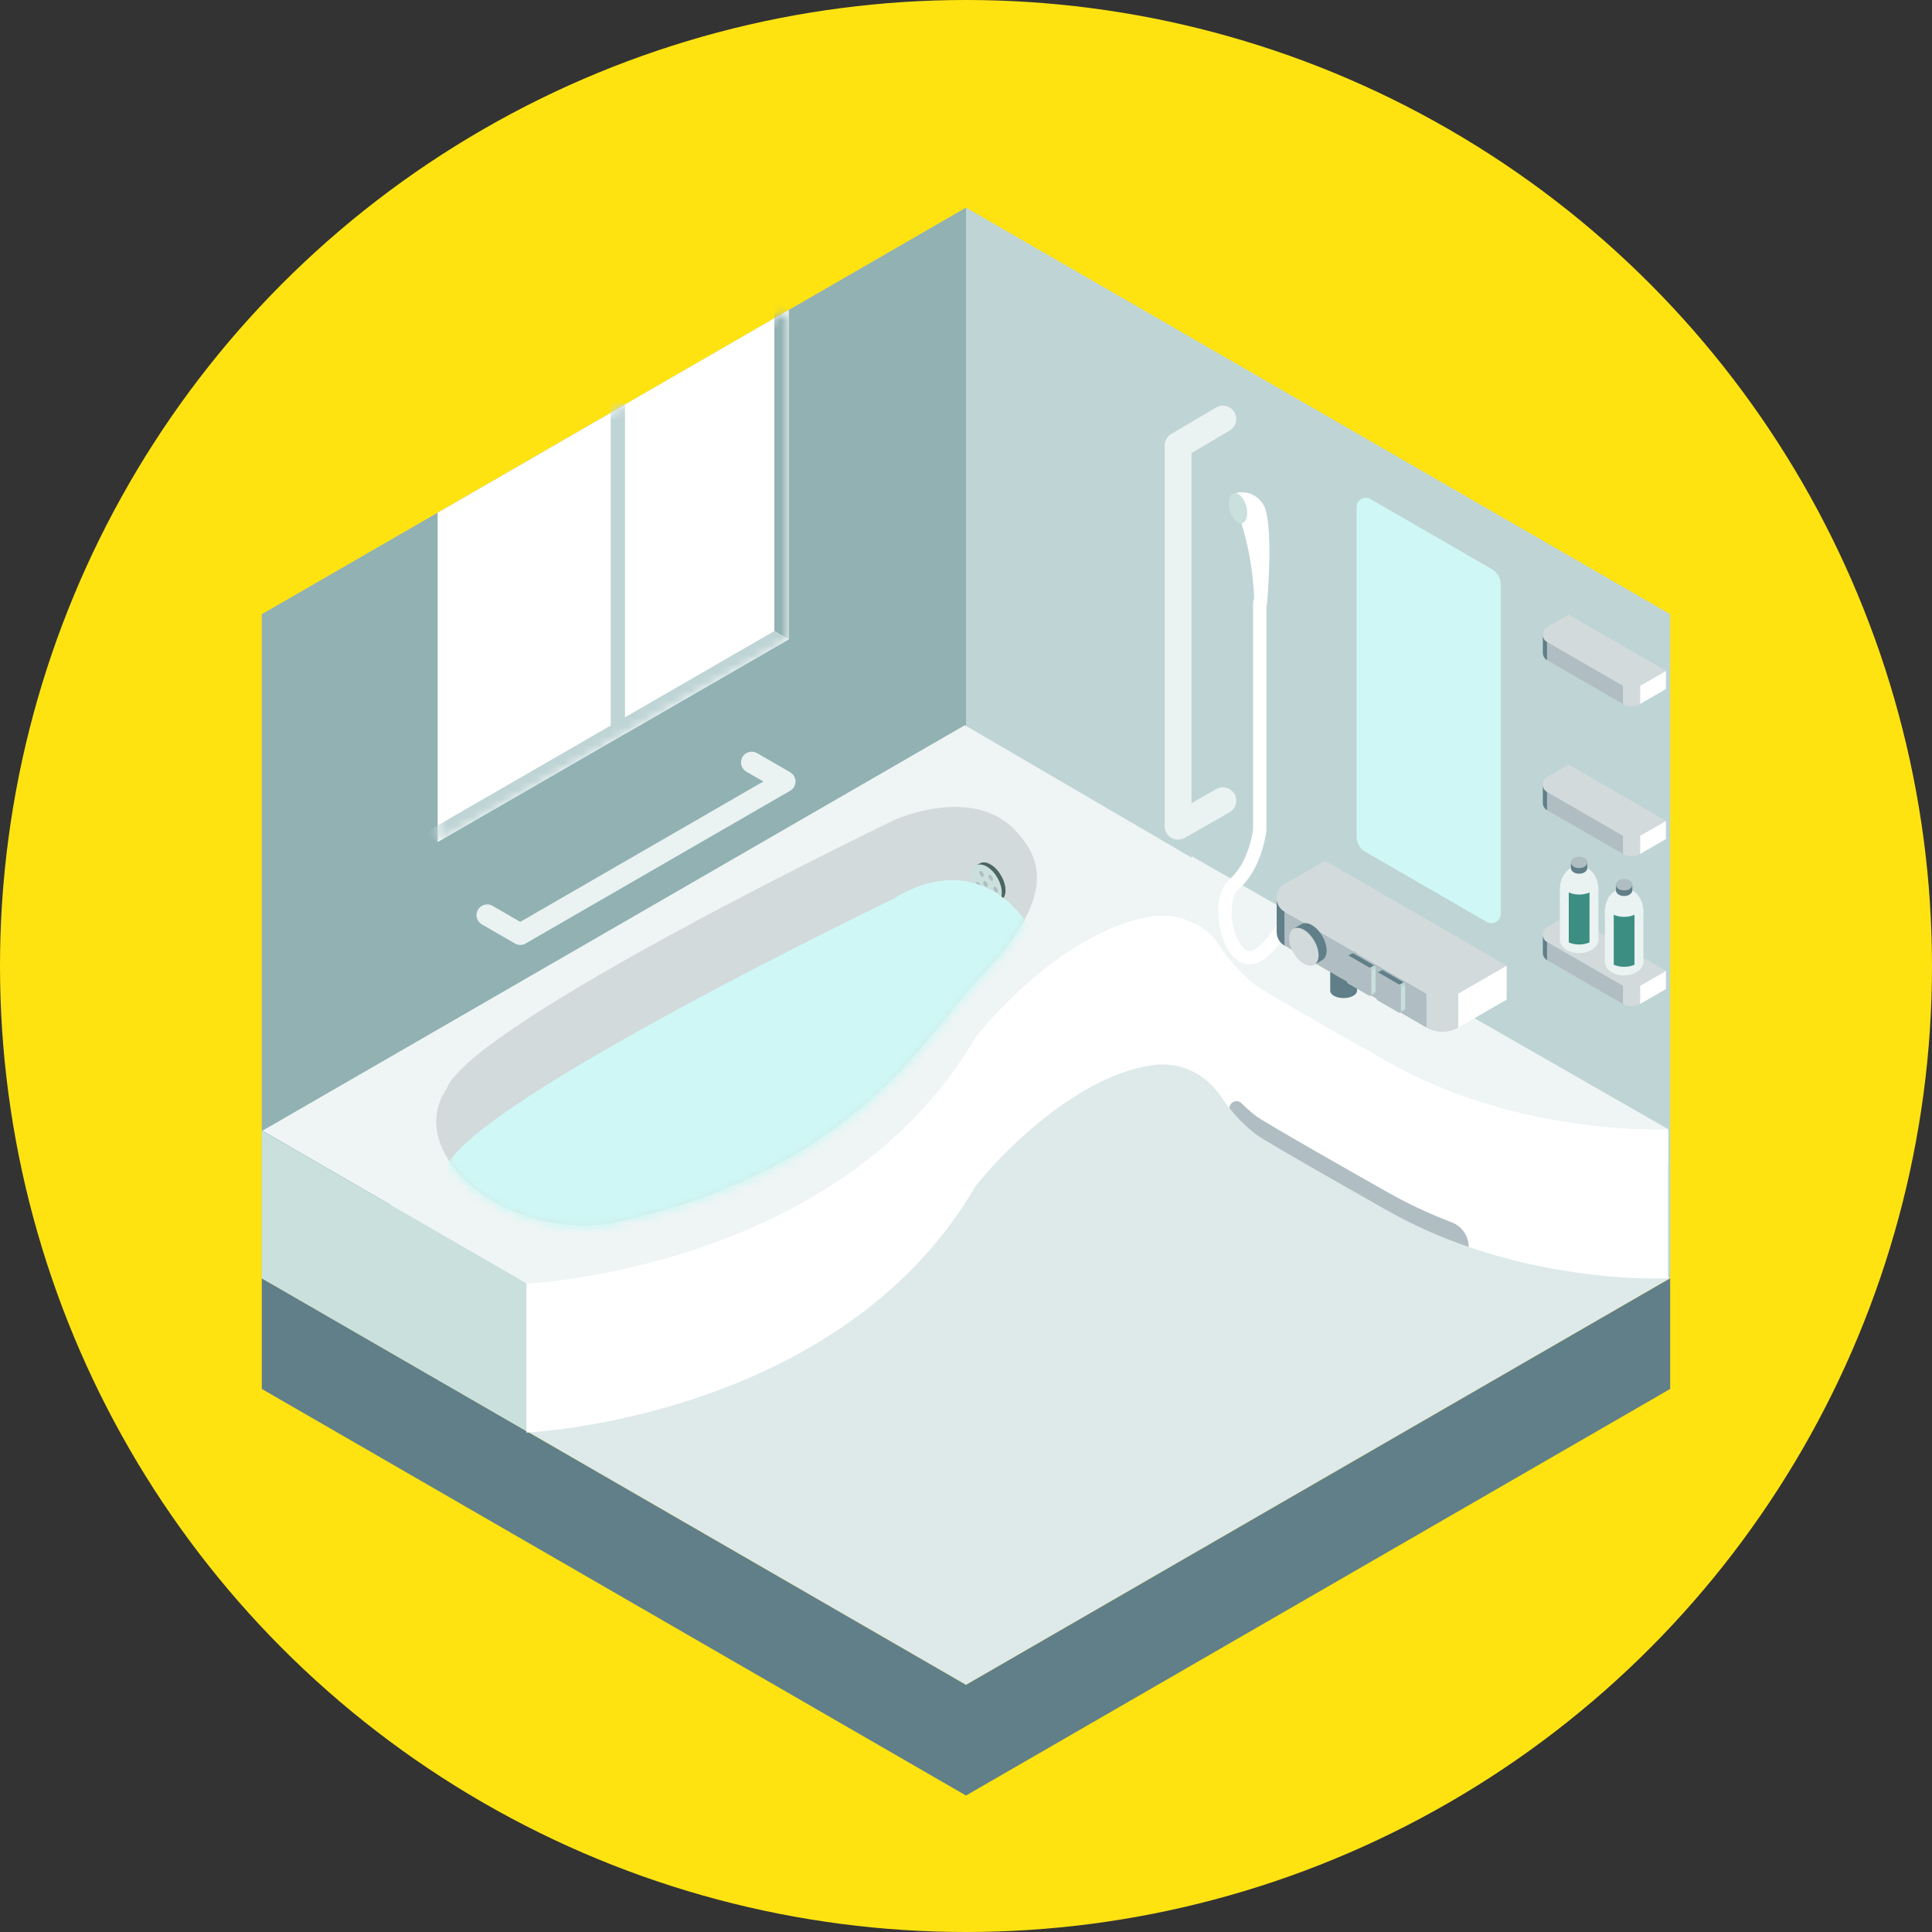 <svg width="214" height="214" viewBox="0 0 214 214" fill="none" xmlns="http://www.w3.org/2000/svg">
<rect x="0" y="0" width="214" height="214" fill="#333333" stroke="none"/>
<circle cx="107" cy="107" r="107" fill="#FFE311"/>
<mask id="mask0_8346_12388" style="mask-type:alpha" maskUnits="userSpaceOnUse" x="0" y="0" width="214" height="214">
<circle cx="107" cy="107" r="107" fill="#FF6666"/>
</mask>
<g mask="url(#mask0_8346_12388)">
<path d="M185 68.032L107 23V96.562L185 141.593V68.032Z" fill="#BFD4D5"/>
<path d="M29 68.032L107 23V96.562L29 141.593V68.032Z" fill="#91B1B3"/>
<path d="M29 141.593L107 186.628L185 141.593L107 96.561L29 141.593Z" fill="#DEE9E9"/>
<path d="M107 186.628L29 141.593V153.849L107 198.884V186.628Z" fill="#617F88"/>
<path d="M107 186.628L185 141.593V153.849L107 198.884V186.628Z" fill="#617F88"/>
<path d="M48.477 93.269L87.356 70.82V34.344L48.477 56.79V93.269Z" fill="white"/>
<path opacity="0.7" d="M87.356 34.344L69.228 44.81V81.289L87.356 70.82V34.344Z" fill="white"/>
<mask id="mask1_8346_12388" style="mask-type:luminance" maskUnits="userSpaceOnUse" x="48" y="34" width="40" height="60">
<path d="M48.475 93.269L87.354 70.82V34.344L48.475 56.789V93.269Z" fill="white"/>
</mask>
<g mask="url(#mask1_8346_12388)">
<path d="M85.772 69.906L87.357 70.82V34.344L85.772 33.43V69.906Z" fill="#91B1B3"/>
<path d="M46.885 92.348L48.477 93.269L87.356 70.82L85.764 69.903L46.885 92.348Z" fill="#BFD4D5"/>
<path d="M67.645 80.374L69.228 81.289V44.822L67.645 43.908V80.374Z" fill="#BFD4D5"/>
</g>
<path d="M132.007 98.837C132.379 108.721 139.378 113.313 139.378 113.313C139.378 113.313 140.396 114.052 153.704 121.584C168.444 129.924 184.77 129.067 184.77 129.067V125.072C184.77 125.072 168.444 125.932 153.704 117.588C140.396 110.056 139.378 109.318 139.378 109.318C139.378 109.318 132.379 104.726 132.007 94.841V98.837Z" fill="white"/>
<path d="M111.083 107.948C104.757 114.443 96.407 131.584 65.839 137.864C52.861 139.491 41.282 129.113 46.398 121.487C49.389 113.548 100.714 88.869 100.714 88.869C100.714 88.869 108.99 83.015 115.588 90.336C118.355 93.404 120.701 98.07 111.083 107.951V107.948Z" fill="white"/>
<path d="M106.869 80.326L132.019 95.014C132.019 94.957 132.01 94.899 132.01 94.841L184.773 125.072C184.773 125.072 168.447 125.932 153.707 117.588C140.399 110.056 139.381 109.318 139.381 109.318C139.381 109.318 137.189 107.877 135.193 104.873C133.57 102.428 130.72 101.064 127.809 101.443C119.802 102.486 111.606 110.412 108.069 114.854C93.06 140.669 58.307 142.161 58.307 142.161L29.074 125.242L106.869 80.329V80.326Z" fill="#EEF5F4"/>
<path d="M58.303 158.682C58.303 158.682 93.052 157.193 108.065 131.375C111.601 126.933 119.798 119.007 127.805 117.964C130.715 117.585 133.565 118.952 135.189 121.394C137.185 124.398 139.377 125.839 139.377 125.839C139.377 125.839 140.394 126.577 153.703 134.109C168.443 142.45 184.768 141.593 184.768 141.593V125.072C184.768 125.072 168.443 125.932 153.703 117.588C140.394 110.056 139.377 109.318 139.377 109.318C139.377 109.318 137.185 107.877 135.189 104.873C133.565 102.428 130.715 101.064 127.805 101.443C119.798 102.486 111.601 110.412 108.065 114.854C93.055 140.669 58.303 142.161 58.303 142.161V158.682Z" fill="white"/>
<path d="M108.522 108.256C102.748 114.187 95.12 129.841 67.206 135.573C55.354 137.059 44.78 127.582 49.453 120.618C52.184 113.368 99.054 90.833 99.054 90.833C99.054 90.833 107.87 86.799 112.639 92.172C115.165 94.973 117.308 99.235 108.525 108.256H108.522Z" fill="#D2DADC"/>
<mask id="mask2_8346_12388" style="mask-type:luminance" maskUnits="userSpaceOnUse" x="48" y="89" width="67" height="47">
<path d="M108.522 108.256C102.748 114.186 95.12 129.841 67.206 135.573C55.354 137.058 44.78 127.582 49.453 120.618C52.184 113.368 99.054 90.833 99.054 90.833C99.054 90.833 107.87 86.799 112.639 92.171C115.165 94.973 117.308 99.235 108.525 108.256H108.522Z" fill="white"/>
</mask>
<g mask="url(#mask2_8346_12388)">
<path d="M108.522 116.952C102.748 122.883 95.12 138.538 67.206 144.269C55.354 145.755 44.78 136.278 49.453 129.314C52.184 122.065 99.054 99.53 99.054 99.53C99.054 99.53 106.612 94.183 112.639 100.868C115.165 103.669 117.308 107.931 108.525 116.952H108.522Z" fill="#CFF7F5"/>
</g>
<path d="M58.303 142.158L29 125.242V141.593L58.303 158.512V142.158Z" fill="#CAE0DD"/>
<path d="M57.624 104.671C57.829 104.671 58.035 104.617 58.217 104.511L87.521 87.592C87.887 87.38 88.115 86.988 88.115 86.565C88.115 86.141 87.89 85.75 87.521 85.538L83.856 83.42C83.288 83.092 82.563 83.288 82.235 83.853C81.908 84.421 82.1 85.146 82.668 85.474L84.555 86.561L57.627 102.11L54.556 100.335C53.988 100.008 53.262 100.204 52.935 100.769C52.608 101.337 52.803 102.062 53.368 102.389L57.033 104.504C57.216 104.61 57.422 104.665 57.627 104.665L57.624 104.671Z" fill="#EAF2F2"/>
<path d="M139.378 123.795C139.378 123.795 140.395 124.533 153.704 132.065C156.056 133.397 158.447 134.491 160.806 135.396C161.936 135.829 162.683 136.911 162.683 138.124C159.724 137.107 156.682 135.797 153.704 134.112C140.395 126.58 139.378 125.842 139.378 125.842C139.378 125.842 137.847 124.835 136.182 122.755C136.182 122.059 137.026 121.712 137.52 122.206C138.585 123.275 139.378 123.798 139.378 123.798V123.795Z" fill="#B0BEC3"/>
<path d="M109.305 95.987C110.226 96.52 110.967 97.807 110.964 98.863C110.964 99.918 110.213 100.345 109.292 99.816C108.371 99.283 107.63 97.996 107.633 96.94C107.633 95.885 108.384 95.458 109.305 95.987Z" fill="#CAE0DD"/>
<path d="M110.889 99.694L110.478 99.931C110.777 99.758 110.963 99.389 110.966 98.862C110.966 97.807 110.225 96.517 109.307 95.987C108.845 95.721 108.428 95.695 108.126 95.868L108.537 95.631C108.838 95.458 109.256 95.483 109.718 95.75C110.639 96.282 111.38 97.569 111.377 98.625C111.377 99.151 111.191 99.52 110.889 99.694Z" fill="#4B6561"/>
<path d="M110.258 98.227C110.396 98.301 110.518 98.497 110.531 98.664C110.544 98.831 110.438 98.907 110.3 98.83C110.162 98.757 110.04 98.561 110.027 98.394C110.015 98.227 110.12 98.15 110.258 98.227Z" fill="#B0BEC3"/>
<path d="M109.716 96.931C109.854 97.004 109.975 97.2 109.988 97.367C110.001 97.534 109.895 97.611 109.757 97.534C109.619 97.46 109.497 97.264 109.484 97.098C109.472 96.931 109.578 96.854 109.716 96.931Z" fill="#B0BEC3"/>
<path d="M109.417 98.526C109.555 98.599 109.677 98.795 109.689 98.962C109.702 99.129 109.596 99.206 109.458 99.129C109.32 99.055 109.198 98.859 109.186 98.692C109.173 98.526 109.279 98.449 109.417 98.526Z" fill="#B0BEC3"/>
<path d="M109.137 97.614C109.275 97.688 109.397 97.884 109.41 98.051C109.423 98.218 109.317 98.295 109.179 98.218C109.041 98.144 108.919 97.948 108.906 97.781C108.893 97.614 108.999 97.537 109.137 97.614Z" fill="#B0BEC3"/>
<path d="M108.701 96.494C108.839 96.568 108.961 96.764 108.974 96.931C108.986 97.097 108.881 97.175 108.743 97.097C108.605 97.024 108.483 96.828 108.47 96.661C108.457 96.494 108.563 96.417 108.701 96.494Z" fill="#B0BEC3"/>
<path d="M108.351 97.72C108.489 97.794 108.611 97.99 108.624 98.156C108.637 98.323 108.531 98.4 108.393 98.323C108.255 98.25 108.133 98.054 108.12 97.887C108.107 97.72 108.213 97.643 108.351 97.72Z" fill="#B0BEC3"/>
<mask id="mask3_8346_12388" style="mask-type:luminance" maskUnits="userSpaceOnUse" x="48" y="89" width="67" height="47">
<path d="M108.522 108.256C102.748 114.186 95.12 129.841 67.206 135.573C55.354 137.059 44.78 127.582 49.453 120.618C52.184 113.368 99.054 90.833 99.054 90.833C99.054 90.833 107.87 86.799 112.639 92.171C115.165 94.973 117.308 99.235 108.525 108.256H108.522Z" fill="white"/>
</mask>
<g mask="url(#mask3_8346_12388)">
<path d="M108.522 116.953C102.748 122.883 95.12 138.538 67.206 144.269C55.354 145.755 44.78 136.278 49.453 129.314C52.184 122.065 99.054 99.53 99.054 99.53C99.054 99.53 106.612 94.183 112.639 100.868C115.165 103.67 117.308 107.931 108.525 116.953H108.522Z" fill="#CFF7F5"/>
</g>
<path d="M165.258 63.048L151.808 55.281C151.118 54.883 150.258 55.381 150.258 56.177V92.672C150.258 93.365 150.627 94.004 151.227 94.35L164.677 102.117C165.367 102.515 166.227 102.017 166.227 101.221V64.726C166.227 64.033 165.858 63.394 165.258 63.048Z" fill="#CFF7F5"/>
<path d="M138.418 106.831C138.816 106.831 139.22 106.719 139.615 106.491C142.737 104.691 144.554 99.046 144.631 98.808C144.756 98.417 144.538 98.003 144.149 97.877C143.758 97.752 143.344 97.971 143.219 98.359C143.203 98.413 141.499 103.693 138.874 105.207C138.652 105.336 138.139 105.631 137.445 104.652C136.088 102.736 136.146 99.386 137.211 98.471C139.766 96.283 140.257 92.204 140.276 92.034C140.276 92.005 140.279 91.976 140.279 91.95V66.761C140.279 66.35 139.949 66.02 139.538 66.02C139.127 66.02 138.797 66.35 138.797 66.761V91.902C138.745 92.29 138.235 95.638 136.245 97.345C135.327 98.131 134.865 99.549 134.945 101.34C135.016 102.91 135.497 104.469 136.232 105.506C136.849 106.376 137.616 106.828 138.415 106.828L138.418 106.831Z" fill="white"/>
<path d="M147.34 104.78C147.34 105.236 148.004 105.602 148.826 105.602C149.647 105.602 150.312 105.233 150.312 104.78C150.312 104.328 149.647 103.959 148.826 103.959C148.004 103.959 147.34 104.328 147.34 104.78Z" fill="#CAE0DD"/>
<path d="M150.315 109.732V104.784C150.315 105.239 149.65 105.605 148.829 105.605C148.007 105.605 147.343 105.236 147.343 104.784V109.732C147.343 110.188 148.007 110.554 148.829 110.554C149.65 110.554 150.315 110.185 150.315 109.732Z" fill="#617F88"/>
<path d="M161.521 110.047L166.884 106.95V110.727L161.521 113.824V110.047Z" fill="white"/>
<path d="M158.011 110.047L142.289 100.968V104.745L158.011 113.824V110.047Z" fill="#B0BEC3"/>
<path d="M142.289 104.745C141.705 104.408 141.413 103.818 141.413 103.227V99.44C141.413 100.034 141.705 100.628 142.289 100.965V104.742V104.745Z" fill="#617F88"/>
<path d="M158.012 113.824V110.047C159.096 110.673 160.435 110.673 161.523 110.047V113.824C160.438 114.45 159.1 114.45 158.012 113.824Z" fill="#D2DADC"/>
<path d="M142.289 97.929L146.772 95.339L166.881 106.95L161.519 110.047C160.434 110.672 159.096 110.672 158.008 110.047L142.286 100.968C141.114 100.294 141.114 98.603 142.286 97.929H142.289Z" fill="#D2DADC"/>
<path d="M144.428 102.99C145.33 103.51 146.058 104.774 146.055 105.811C146.055 106.847 145.317 107.264 144.415 106.744C143.513 106.225 142.785 104.96 142.788 103.924C142.788 102.887 143.526 102.47 144.428 102.99Z" fill="#D2DADC"/>
<path d="M146.467 106.343L145.578 106.857C145.873 106.687 146.053 106.324 146.056 105.807C146.056 104.771 145.331 103.509 144.429 102.986C143.977 102.726 143.566 102.701 143.271 102.871L144.159 102.357C144.455 102.187 144.865 102.213 145.318 102.473C146.22 102.993 146.948 104.257 146.945 105.294C146.945 105.81 146.762 106.173 146.467 106.343Z" fill="#617F88"/>
<path d="M155.01 109.074L152.722 107.752C152.603 107.685 152.459 107.768 152.459 107.903V110.544C152.459 110.663 152.523 110.772 152.623 110.83L154.911 112.152C155.03 112.219 155.174 112.136 155.174 112.001V109.36C155.174 109.241 155.11 109.132 155.01 109.074Z" fill="#B0BEC3"/>
<path d="M152.721 107.749L153.19 107.479C153.132 107.444 153.065 107.451 153.013 107.479L152.545 107.749C152.596 107.72 152.66 107.717 152.721 107.749Z" fill="#3D8E82"/>
<path d="M155.177 109.357L155.645 109.087V111.728L155.177 111.998V109.357Z" fill="#CAE0DD"/>
<path d="M155.178 111.998C155.178 112.066 155.139 112.12 155.088 112.152L155.556 111.883C155.608 111.854 155.646 111.799 155.646 111.729L155.178 111.998Z" fill="#BAD7D3"/>
<path d="M155.177 109.357L155.645 109.087C155.645 108.969 155.581 108.859 155.478 108.802L155.01 109.074C155.112 109.129 155.173 109.238 155.173 109.357H155.177Z" fill="#BAD7D3"/>
<path d="M155.479 108.802L155.011 109.071L152.723 107.749L153.191 107.48L155.479 108.802Z" fill="#617F88"/>
<path d="M151.733 107.203L149.445 105.881C149.326 105.814 149.182 105.897 149.182 106.032V108.673C149.182 108.792 149.246 108.901 149.345 108.959L151.633 110.281C151.752 110.348 151.897 110.265 151.897 110.13V107.489C151.897 107.37 151.832 107.261 151.733 107.203Z" fill="#B0BEC3"/>
<path d="M149.445 105.881L149.914 105.612C149.856 105.576 149.788 105.583 149.737 105.612L149.269 105.881C149.32 105.852 149.384 105.849 149.445 105.881Z" fill="#3D8E82"/>
<path d="M151.899 107.486L152.368 107.216V109.857L151.899 110.127V107.486Z" fill="#CAE0DD"/>
<path d="M151.899 110.127C151.899 110.194 151.861 110.249 151.81 110.281L152.278 110.011C152.329 109.982 152.368 109.928 152.368 109.857L151.899 110.127Z" fill="#BAD7D3"/>
<path d="M151.899 107.485L152.368 107.216C152.368 107.097 152.304 106.988 152.201 106.93L151.732 107.203C151.835 107.258 151.896 107.367 151.896 107.485H151.899Z" fill="#BAD7D3"/>
<path d="M152.202 106.93L151.733 107.2L149.445 105.881L149.914 105.608L152.202 106.93Z" fill="#617F88"/>
<path d="M136.745 54.659C136.745 54.659 138.613 53.953 139.893 55.824C141.174 57.695 140.336 67.005 140.336 67.005C140.336 67.005 139.778 67.448 138.937 67.014C138.873 61.873 137.499 57.974 137.499 57.974L136.745 54.662V54.659Z" fill="white"/>
<path d="M137.384 54.883C137.929 55.384 138.26 56.421 138.115 57.2C137.974 57.977 137.416 58.202 136.87 57.701C136.325 57.2 135.994 56.164 136.138 55.384C136.28 54.607 136.838 54.383 137.384 54.883Z" fill="#CAE0DD"/>
<path d="M181.66 109.187L184.532 107.527V109.552L181.66 111.208V109.187Z" fill="white"/>
<path d="M179.782 109.187L171.361 104.325V106.35L179.782 111.209V109.187Z" fill="#B0BEC3"/>
<path d="M171.361 106.35C171.047 106.17 170.893 105.852 170.893 105.538V103.51C170.893 103.827 171.047 104.145 171.361 104.328V106.353V106.35Z" fill="#617F88"/>
<path d="M179.782 111.208V109.183C180.363 109.52 181.079 109.52 181.663 109.183V111.208C181.082 111.545 180.366 111.545 179.782 111.208Z" fill="#D2DADC"/>
<path d="M171.361 102.697L173.762 101.311L184.532 107.53L181.66 109.19C181.079 109.527 180.363 109.527 179.779 109.19L171.358 104.328C170.732 103.965 170.732 103.063 171.358 102.701L171.361 102.697Z" fill="#D2DADC"/>
<path d="M181.66 92.572L184.532 90.916V92.938L181.66 94.597V92.572Z" fill="white"/>
<path d="M179.782 92.572L171.361 87.71V89.736L179.782 94.597V92.572Z" fill="#B0BEC3"/>
<path d="M171.361 89.736C171.047 89.556 170.893 89.238 170.893 88.924V86.895C170.893 87.213 171.047 87.531 171.361 87.714V89.739V89.736Z" fill="#617F88"/>
<path d="M179.782 94.597V92.573C180.363 92.909 181.079 92.909 181.663 92.573V94.597C181.082 94.934 180.366 94.934 179.782 94.597Z" fill="#D2DADC"/>
<path d="M171.361 86.083L173.762 84.697L184.532 90.916L181.66 92.576C181.079 92.913 180.363 92.913 179.779 92.576L171.358 87.714C170.732 87.351 170.732 86.449 171.358 86.087L171.361 86.083Z" fill="#D2DADC"/>
<path d="M181.66 75.961L184.532 74.302V76.324L181.66 77.983V75.961Z" fill="white"/>
<path d="M179.782 75.962L171.361 71.1V73.121L179.782 77.983V75.962Z" fill="#B0BEC3"/>
<path d="M171.361 73.121C171.047 72.941 170.893 72.624 170.893 72.309V70.281C170.893 70.599 171.047 70.916 171.361 71.099V73.124V73.121Z" fill="#617F88"/>
<path d="M179.782 77.983V75.958C180.363 76.295 181.079 76.295 181.663 75.958V77.983C181.082 78.32 180.366 78.32 179.782 77.983Z" fill="#D2DADC"/>
<path d="M171.361 69.469L173.762 68.083L184.532 74.302L181.66 75.961C181.079 76.298 180.363 76.298 179.779 75.961L171.358 71.099C170.732 70.737 170.732 69.835 171.358 69.472L171.361 69.469Z" fill="#D2DADC"/>
<path d="M130.495 93.002C130.748 93.002 131.002 92.938 131.23 92.807L136.191 89.976C136.903 89.569 137.151 88.664 136.743 87.954C136.335 87.242 135.43 86.995 134.721 87.402L131.977 88.969V50.192L136.207 47.692C136.913 47.274 137.147 46.366 136.73 45.66C136.313 44.954 135.405 44.723 134.699 45.137L129.737 48.067C129.285 48.333 129.009 48.818 129.009 49.344V91.52C129.009 92.049 129.291 92.537 129.747 92.803C129.978 92.938 130.235 93.002 130.491 93.002H130.495Z" fill="#EAF2F2"/>
<path d="M179.897 102.511C181.075 102.511 182.031 101.845 182.031 101.022C182.031 100.2 181.075 99.533 179.897 99.533C178.718 99.533 177.763 100.2 177.763 101.022C177.763 101.845 178.718 102.511 179.897 102.511Z" fill="#CAE0DD"/>
<path d="M182.034 101.025C182.034 101.06 182.034 101.092 182.027 101.124C182.027 101.082 182.031 101.041 182.031 100.996C182.031 101.006 182.031 101.015 182.031 101.022L182.034 101.025Z" fill="#8CBCB5"/>
<path d="M177.763 101C177.763 101.041 177.763 101.086 177.766 101.127C177.763 101.095 177.76 101.06 177.76 101.028C177.76 101.019 177.76 101.009 177.76 101.003L177.763 101Z" fill="#8CBCB5"/>
<path d="M177.763 100.999C177.763 101.041 177.763 101.086 177.766 101.128C177.84 101.904 178.764 102.517 179.897 102.517C181.03 102.517 181.954 101.904 182.028 101.128C182.028 101.086 182.031 101.044 182.031 100.999C182.031 100.983 182.031 100.967 182.031 100.951C182.031 99.526 181.075 98.371 179.897 98.371C178.719 98.371 177.763 99.526 177.763 100.951C177.763 100.967 177.763 100.983 177.763 100.999Z" fill="#EAF2F2"/>
<path d="M179.897 108.044C181.075 108.044 182.031 107.377 182.031 106.555C182.031 105.732 181.075 105.066 179.897 105.066C178.718 105.066 177.763 105.732 177.763 106.555C177.763 107.377 178.718 108.044 179.897 108.044Z" fill="#E3DAD2"/>
<path d="M182.035 106.555V101.022C182.035 101.844 181.079 102.511 179.901 102.511C178.723 102.511 177.767 101.844 177.767 101.022V106.555C177.767 107.376 178.723 108.044 179.901 108.044C181.079 108.044 182.035 107.376 182.035 106.555Z" fill="#EAF2F2"/>
<path d="M178.991 97.986C178.991 98.336 179.399 98.618 179.899 98.618C180.4 98.618 180.808 98.336 180.808 97.986C180.808 97.636 180.4 97.354 179.899 97.354C179.399 97.354 178.991 97.636 178.991 97.986Z" fill="#B0BEC3"/>
<path d="M180.805 98.618V97.986C180.805 98.336 180.397 98.618 179.896 98.618C179.396 98.618 178.988 98.336 178.988 97.986V98.618C178.988 98.968 179.396 99.251 179.896 99.251C180.397 99.251 180.805 98.968 180.805 98.618Z" fill="#617F88"/>
<path d="M179.897 101.558C180.321 101.558 180.715 101.471 181.046 101.324V106.856C180.715 107.004 180.321 107.091 179.897 107.091C179.473 107.091 179.079 107.004 178.748 106.856V101.324C179.079 101.471 179.473 101.558 179.897 101.558Z" fill="#3D8E82"/>
<path d="M174.916 100.04C176.095 100.04 177.05 99.374 177.05 98.551C177.05 97.729 176.095 97.062 174.916 97.062C173.738 97.062 172.782 97.729 172.782 98.551C172.782 99.374 173.738 100.04 174.916 100.04Z" fill="#CAE0DD"/>
<path d="M177.048 98.554C177.048 98.589 177.048 98.621 177.042 98.653C177.042 98.612 177.045 98.57 177.045 98.525C177.045 98.535 177.045 98.545 177.045 98.551L177.048 98.554Z" fill="#8CBCB5"/>
<path d="M172.781 98.529C172.781 98.57 172.781 98.615 172.784 98.656C172.781 98.625 172.777 98.59 172.777 98.558C172.777 98.548 172.777 98.538 172.777 98.532L172.781 98.529Z" fill="#8CBCB5"/>
<path d="M172.78 98.529C172.78 98.571 172.78 98.615 172.783 98.657C172.857 99.434 173.782 100.047 174.914 100.047C176.047 100.047 176.972 99.434 177.045 98.657C177.045 98.615 177.049 98.574 177.049 98.529C177.049 98.513 177.049 98.497 177.049 98.481C177.049 97.056 176.092 95.9 174.914 95.9C173.737 95.9 172.78 97.056 172.78 98.481C172.78 98.497 172.78 98.513 172.78 98.529Z" fill="#EAF2F2"/>
<path d="M174.916 105.573C176.095 105.573 177.05 104.906 177.05 104.084C177.05 103.262 176.095 102.595 174.916 102.595C173.738 102.595 172.782 103.262 172.782 104.084C172.782 104.906 173.738 105.573 174.916 105.573Z" fill="#E3DAD2"/>
<path d="M177.05 104.084V98.551C177.05 99.373 176.094 100.04 174.916 100.04C173.739 100.04 172.782 99.373 172.782 98.551V104.084C172.782 104.906 173.739 105.573 174.916 105.573C176.094 105.573 177.05 104.906 177.05 104.084Z" fill="#EAF2F2"/>
<path d="M174.007 95.515C174.007 95.865 174.414 96.147 174.915 96.147C175.416 96.147 175.823 95.865 175.823 95.515C175.823 95.165 175.416 94.883 174.915 94.883C174.414 94.883 174.007 95.165 174.007 95.515Z" fill="#B0BEC3"/>
<path d="M175.82 96.148V95.515C175.82 95.865 175.413 96.148 174.912 96.148C174.411 96.148 174.004 95.865 174.004 95.515V96.148C174.004 96.497 174.411 96.78 174.912 96.78C175.413 96.78 175.82 96.497 175.82 96.148Z" fill="#617F88"/>
<path d="M174.915 99.087C175.339 99.087 175.734 99.001 176.064 98.853V104.386C175.734 104.533 175.339 104.62 174.915 104.62C174.492 104.62 174.097 104.533 173.767 104.386V98.853C174.097 99.001 174.492 99.087 174.915 99.087Z" fill="#3D8E82"/>
</g>
</svg>
